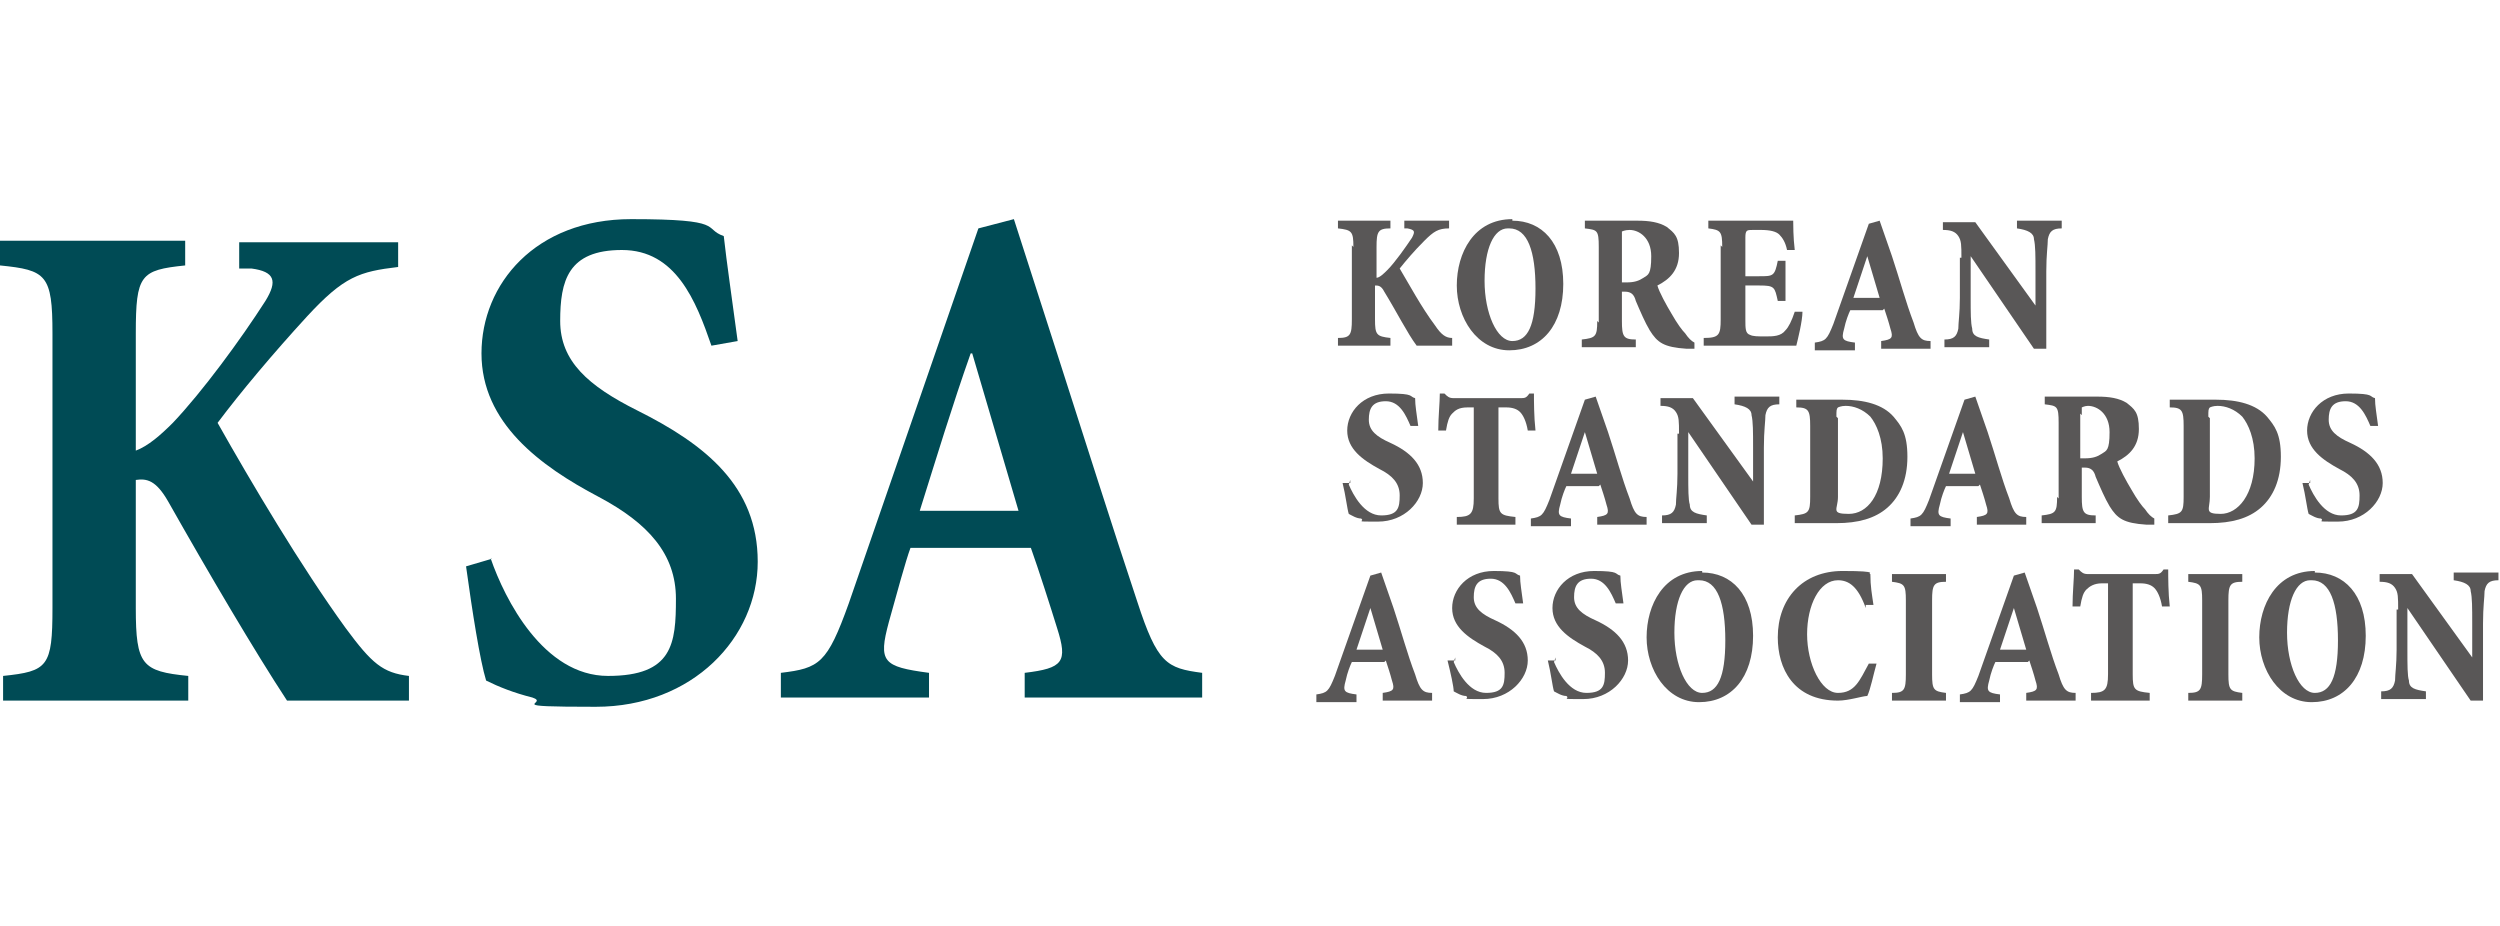 <?xml version="1.0" encoding="UTF-8"?>
<svg id="_레이어_1" xmlns="http://www.w3.org/2000/svg" version="1.1" viewBox="0 0 162 60">
  <!-- Generator: Adobe Illustrator 30.0.0, SVG Export Plug-In . SVG Version: 2.1.1 Build 123)  -->
  <defs>
    <style>
      .st0 {
        fill: #595757;
      }

      .st1 {
        fill: #004b55;
      }
    </style>
  </defs>
  <g id="Layer_1">
    <g>
      <path class="st0" d="M87.7,16c0-1-.1-1.1-1-1.2v-.5h3.4v.5c-.8,0-.9.2-.9,1.2v2c.2,0,.5-.3.7-.5.5-.5,1.2-1.5,1.6-2.1.2-.4.2-.5-.3-.6h-.2v-.5h2.9v.5c-.7,0-1,.2-1.6.8-.7.7-1.2,1.3-1.6,1.8.6,1,1.4,2.5,2.3,3.7.4.6.7.8,1.1.8v.5h-2.3c-.6-.8-1.3-2.2-2.1-3.5-.2-.4-.4-.4-.6-.4v2.2c0,1,.1,1.1,1,1.2v.5h-3.4v-.5c.8,0,.9-.2.9-1.2v-4.8Z"/>
      <path class="st0" d="M97.8,14.8c1.2,0,1.7,1.5,1.7,3.9s-.5,3.4-1.5,3.4-1.8-1.8-1.8-3.9.6-3.4,1.5-3.4h0ZM98,14.2c-2.5,0-3.6,2.2-3.6,4.3s1.3,4.2,3.4,4.2,3.5-1.6,3.5-4.3-1.4-4.1-3.3-4.1c0,0,0,0,0,0Z"/>
      <path class="st0" d="M105.1,15.5c0-.3,0-.4,0-.5,0,0,.2-.1.5-.1.6,0,1.4.5,1.4,1.7s-.2,1.2-.5,1.4c-.3.2-.6.3-1.1.3h-.3v-2.9h0ZM103.5,20.8c0,1-.1,1.1-1,1.2v.5h3.5v-.5c-.8,0-.9-.2-.9-1.2v-1.9h.2c.4,0,.6.2.7.6.3.7.6,1.4.9,1.9.5.8.9,1.1,2.4,1.2.2,0,.3,0,.5,0v-.4c-.2-.1-.4-.3-.6-.6-.2-.2-.5-.6-.9-1.3-.3-.5-.8-1.4-.9-1.8.8-.4,1.4-1,1.4-2.1s-.3-1.3-.8-1.7c-.5-.3-1.1-.4-1.9-.4h-3.4v.5c.8.1.9.1.9,1.2v4.9s0,0,0,0Z"/>
      <path class="st0" d="M111.6,16c0-1-.1-1.1-.9-1.2v-.5h5.5c0,.2,0,1.1.1,1.9h-.5c-.1-.5-.3-.8-.5-1-.2-.2-.6-.3-1.2-.3h-.5c-.4,0-.5,0-.5.5v2.5h.9c.9,0,1,0,1.2-1h.5v2.6h-.5c-.2-.9-.2-1-1.2-1h-.9v2.2c0,.6,0,.9.3,1,.2.1.5.1,1,.1s1,0,1.3-.4c.2-.2.4-.6.6-1.2h.5c0,.6-.3,1.8-.4,2.2h-6v-.5c1,0,1.1-.2,1.1-1.2v-4.8h0Z"/>
      <path class="st0" d="M120.1,19.3c.3-.9.6-1.8.9-2.7h0l.8,2.7h-1.7ZM122.1,20c.1.3.3.9.4,1.3.2.6.1.7-.6.8v.5h3.2v-.5c-.6,0-.8-.2-1.1-1.2-.5-1.3-.9-2.8-1.4-4.3l-.8-2.3-.7.2-2.3,6.5c-.4,1-.5,1.1-1.2,1.2v.5h2.6v-.5c-.8-.1-.9-.2-.7-.9.1-.5.3-1,.4-1.2h2.1Z"/>
      <path class="st0" d="M127.1,16.7c0-.8,0-1.1-.2-1.4-.2-.3-.5-.4-1-.4v-.5h2.1l3.9,5.4h0v-2.2c0-1,0-1.7-.1-2.1,0-.4-.4-.6-1.1-.7v-.5h2.9v.5c-.6,0-.8.2-.9.7,0,.4-.1,1-.1,2.1v5h-.8l-4.1-6h0v2.7c0,1,0,1.6.1,2,0,.5.4.6,1.1.7v.5h-2.9v-.5c.6,0,.8-.2.9-.7,0-.4.1-1,.1-2v-2.6h0Z"/>
    </g>
    <g>
      <path class="st0" d="M87.4,31.4c.3.7,1,2,2.1,2s1.2-.5,1.2-1.3-.5-1.3-1.3-1.7c-1.1-.6-2.1-1.3-2.1-2.5s1-2.4,2.7-2.4,1.3.2,1.7.3c0,.5.1,1,.2,1.8h-.5c-.3-.7-.7-1.6-1.6-1.6s-1.1.5-1.1,1.2.5,1.1,1.4,1.5c1.3.6,2.1,1.4,2.1,2.6s-1.2,2.5-2.9,2.5-.8,0-1.1-.2c-.3,0-.6-.2-.8-.3-.1-.3-.2-1.2-.4-2h.5c0-.1,0-.2,0-.2Z"/>
      <path class="st0" d="M95.5,26.4h-.4c-.6,0-.8.2-1,.4-.2.2-.3.5-.4,1.1h-.5c0-.9.1-1.8.1-2.4h.3c.2.2.3.3.6.3h4.3c.3,0,.4,0,.6-.3h.3c0,.5,0,1.5.1,2.4h-.5c-.1-.6-.3-1-.5-1.2-.2-.2-.5-.3-.9-.3h-.5v5.9c0,1,.1,1.1,1.1,1.2v.5h-3.8v-.5c.9,0,1.1-.2,1.1-1.2v-5.9h0Z"/>
      <path class="st0" d="M101.8,30.7c.3-.9.6-1.8.9-2.7h0l.8,2.7h-1.7ZM103.7,31.4c.1.3.3.9.4,1.3.2.6.1.7-.6.8v.5h3.2v-.5c-.6,0-.8-.2-1.1-1.2-.5-1.3-.9-2.8-1.4-4.3l-.8-2.3-.7.2-2.3,6.5c-.4,1-.5,1.1-1.2,1.2v.5h2.6v-.5c-.8-.1-.9-.2-.7-.9.1-.5.3-1,.4-1.2h2.1,0Z"/>
      <path class="st0" d="M108.8,28.1c0-.8,0-1.1-.2-1.4s-.5-.4-1-.4v-.5h2.1l3.9,5.4h0v-2.2c0-1,0-1.7-.1-2.1,0-.4-.4-.6-1.1-.7v-.5h2.9v.5c-.6,0-.8.2-.9.7,0,.4-.1,1-.1,2.1v5h-.8l-4.1-6h0v2.7c0,1,0,1.7.1,2,0,.5.4.6,1.1.7v.5h-2.9v-.5c.6,0,.8-.2.9-.7,0-.4.1-1,.1-2v-2.6h0Z"/>
      <path class="st0" d="M119,27c0-.4,0-.5.1-.6,0,0,.2-.1.5-.1.5,0,1.1.2,1.6.7.4.5.8,1.4.8,2.7,0,2.4-1,3.6-2.2,3.6s-.7-.3-.7-1.1v-5.1h0ZM117.3,32.2c0,1-.1,1.1-1,1.2v.5h2.7c1.4,0,2.5-.3,3.3-1,.8-.7,1.3-1.8,1.3-3.3s-.4-2-.9-2.6c-.7-.8-1.9-1.1-3.3-1.1h-3v.5c.8,0,.9.2.9,1.2v4.8h0Z"/>
      <path class="st0" d="M126.3,30.7c.3-.9.6-1.8.9-2.7h0l.8,2.7h-1.7ZM128.3,31.4c.1.3.3.9.4,1.3.2.6.1.7-.6.8v.5h3.2v-.5c-.6,0-.8-.2-1.1-1.2-.5-1.3-.9-2.8-1.4-4.3l-.8-2.3-.7.2-2.3,6.5c-.4,1-.5,1.1-1.2,1.2v.5h2.6v-.5c-.8-.1-.9-.2-.7-.9.1-.5.3-1,.4-1.2h2.1,0Z"/>
      <path class="st0" d="M134.9,26.9c0-.3,0-.4,0-.5,0,0,.2-.1.4-.1.6,0,1.4.5,1.4,1.7s-.2,1.2-.5,1.4c-.3.2-.6.3-1.1.3h-.3v-2.9h0ZM133.3,32.2c0,1-.1,1.1-1,1.2v.5h3.5v-.5c-.8,0-.9-.2-.9-1.2v-1.9h.2c.4,0,.6.2.7.6.3.7.6,1.4.9,1.9.5.8.9,1.1,2.4,1.2.2,0,.3,0,.5,0v-.4c-.2-.1-.4-.3-.6-.6-.2-.2-.5-.6-.9-1.3-.3-.5-.8-1.4-.9-1.8.8-.4,1.4-1,1.4-2.1s-.3-1.3-.8-1.7c-.5-.3-1.1-.4-1.9-.4h-3.4v.5c.8.1.9.1.9,1.2v4.9h0Z"/>
      <path class="st0" d="M143.1,27c0-.4,0-.5.1-.6,0,0,.2-.1.5-.1.5,0,1.1.2,1.6.7.4.5.8,1.4.8,2.7,0,2.4-1.1,3.6-2.2,3.6s-.7-.3-.7-1.1v-5.1h0ZM141.5,32.2c0,1-.1,1.1-1,1.2v.5h2.7c1.4,0,2.5-.3,3.3-1,.8-.7,1.3-1.8,1.3-3.3s-.4-2-.9-2.6c-.7-.8-1.9-1.1-3.3-1.1h-3v.5c.8,0,.9.2.9,1.2v4.8h0Z"/>
      <path class="st0" d="M149.6,31.4c.3.7,1,2,2.1,2s1.2-.5,1.2-1.3-.5-1.3-1.3-1.7c-1.1-.6-2.1-1.3-2.1-2.5s1-2.4,2.7-2.4,1.3.2,1.7.3c0,.5.1,1,.2,1.8h-.5c-.3-.7-.7-1.6-1.6-1.6s-1.1.5-1.1,1.2.5,1.1,1.4,1.5c1.3.6,2.1,1.4,2.1,2.6s-1.2,2.5-2.9,2.5-.8,0-1.1-.2c-.3,0-.6-.2-.8-.3-.1-.3-.2-1.2-.4-2h.5c0-.1,0-.2,0-.2Z"/>
    </g>
    <g>
      <path class="st0" d="M87.9,42.1c.3-.9.6-1.8.9-2.7h0l.8,2.7h-1.7ZM89.8,42.8c.1.3.3.9.4,1.3.2.6.1.7-.6.8v.5h3.2v-.5c-.6,0-.8-.2-1.1-1.2-.5-1.3-.9-2.8-1.4-4.3l-.8-2.3-.7.2-2.3,6.5c-.4,1-.5,1.1-1.2,1.2v.5h2.6v-.5c-.8-.1-.9-.2-.7-.9.1-.5.3-1,.4-1.2h2.1Z"/>
      <path class="st0" d="M94.2,42.9c.3.7,1,2,2.1,2s1.2-.5,1.2-1.3-.5-1.3-1.3-1.7c-1.1-.6-2.1-1.3-2.1-2.5s1-2.4,2.7-2.4,1.3.2,1.7.3c0,.5.1,1,.2,1.8h-.5c-.3-.7-.7-1.6-1.6-1.6s-1.1.5-1.1,1.2.5,1.1,1.4,1.5c1.3.6,2.1,1.4,2.1,2.6s-1.2,2.5-2.9,2.5-.8,0-1.1-.2c-.3,0-.6-.2-.8-.3,0-.3-.2-1.2-.4-2h.5c0-.1,0-.2,0-.2Z"/>
      <path class="st0" d="M100.7,42.9c.3.7,1,2,2.1,2s1.2-.5,1.2-1.3-.5-1.3-1.3-1.7c-1.1-.6-2.1-1.3-2.1-2.5s1-2.4,2.7-2.4,1.3.2,1.7.3c0,.5.1,1,.2,1.8h-.5c-.3-.7-.7-1.6-1.6-1.6s-1.1.5-1.1,1.2.5,1.1,1.4,1.5c1.3.6,2.1,1.4,2.1,2.6s-1.2,2.5-2.9,2.5-.8,0-1.1-.2c-.3,0-.6-.2-.8-.3-.1-.3-.2-1.2-.4-2h.5c0-.1,0-.2,0-.2Z"/>
      <path class="st0" d="M110.1,37.6c1.2,0,1.7,1.5,1.7,3.9s-.5,3.4-1.5,3.4-1.8-1.8-1.8-3.9.6-3.4,1.5-3.4h0ZM110.3,37c-2.5,0-3.6,2.2-3.6,4.3s1.3,4.2,3.4,4.2,3.5-1.6,3.5-4.3-1.4-4.1-3.3-4.1c0,0,0,0,0,0Z"/>
      <path class="st0" d="M120.9,39.4c-.5-1.4-1.1-1.8-1.8-1.8-1.2,0-2,1.6-2,3.5s.9,3.8,2,3.8,1.4-.8,2-1.9h.5c-.2.7-.4,1.7-.6,2.1-.3,0-1.2.3-1.9.3-2.9,0-3.9-2.1-3.9-4.1,0-2.5,1.6-4.3,4.2-4.3s1.5.2,1.8.2c0,.8.1,1.3.2,2h-.5c0,0,0,0,0,0Z"/>
      <path class="st0" d="M123.5,38.9c0-1-.1-1.1-.9-1.2v-.5h3.5v.5c-.8,0-.9.2-.9,1.2v4.8c0,1,.1,1.1.9,1.2v.5h-3.5v-.5c.8,0,.9-.2.9-1.2v-4.8Z"/>
      <path class="st0" d="M129.6,42.1c.3-.9.6-1.8.9-2.7h0l.8,2.7h-1.7,0ZM131.5,42.8c.1.3.3.9.4,1.3.2.6.1.7-.6.8v.5h3.2v-.5c-.6,0-.8-.2-1.1-1.2-.5-1.3-.9-2.8-1.4-4.3l-.8-2.3-.7.2-2.3,6.5c-.4,1-.5,1.1-1.2,1.2v.5h2.6v-.5c-.8-.1-.9-.2-.7-.9.1-.5.3-1,.4-1.2h2.1Z"/>
      <path class="st0" d="M136.6,37.8h-.4c-.5,0-.8.2-1,.4-.2.2-.3.5-.4,1.1h-.5c0-.9.1-1.8.1-2.4h.3c.2.2.3.3.6.3h4.3c.3,0,.4,0,.6-.3h.3c0,.5,0,1.5.1,2.4h-.5c-.1-.6-.3-1-.5-1.2-.2-.2-.5-.3-.9-.3h-.5v5.9c0,1,.1,1.1,1.1,1.2v.5h-3.8v-.5c.9,0,1.1-.2,1.1-1.2v-5.9h0Z"/>
      <path class="st0" d="M142.7,38.9c0-1-.1-1.1-.9-1.2v-.5h3.5v.5c-.8,0-.9.2-.9,1.2v4.8c0,1,.1,1.1.9,1.2v.5h-3.5v-.5c.8,0,.9-.2.9-1.2v-4.8Z"/>
      <path class="st0" d="M149.8,37.6c1.2,0,1.7,1.5,1.7,3.9s-.5,3.4-1.5,3.4-1.8-1.8-1.8-3.9.6-3.4,1.5-3.4h0ZM150,37c-2.5,0-3.6,2.2-3.6,4.3s1.3,4.2,3.4,4.2,3.5-1.6,3.5-4.3-1.4-4.1-3.3-4.1c0,0,0,0,0,0Z"/>
      <path class="st0" d="M155.4,39.5c0-.8,0-1.1-.2-1.4-.2-.3-.5-.4-1-.4v-.5h2.1l3.9,5.4h0v-2.2c0-1,0-1.7-.1-2.1,0-.4-.4-.6-1.1-.7v-.5h2.9v.5c-.6,0-.8.2-.9.7,0,.4-.1,1-.1,2.1v5h-.8l-4.1-6h0v2.7c0,1,0,1.7.1,2,0,.5.4.6,1.1.7v.5h-2.9v-.5c.6,0,.8-.2.9-.7,0-.4.1-1,.1-2v-2.6h0Z"/>
    </g>
    <g>
      <path class="st1" d="M3.4,21.6C3.4,17.8,3,17.5,0,17.2v-1.6h12v1.6c-2.9.3-3.2.6-3.2,4.4v7.6c.8-.3,1.6-1,2.4-1.8,1.9-2,4.4-5.4,6-7.9.8-1.3.6-1.9-.9-2.1h-.8v-1.7h10.3v1.6c-2.5.3-3.5.6-5.9,3.2-2.2,2.4-4.3,4.9-5.8,6.9,2.2,3.9,5.4,9.3,8.3,13.3,1.7,2.3,2.4,2.9,4.1,3.1v1.6h-7.9c-2.1-3.2-5.1-8.3-7.7-12.9-.8-1.4-1.4-1.5-2.1-1.4v8.3c0,3.7.4,4.1,3.4,4.4v1.6H.2v-1.6c2.9-.3,3.2-.6,3.2-4.4v-17.7Z"/>
      <path class="st1" d="M31.8,36.2c.9,2.6,3.4,7.6,7.6,7.6s4.4-2.1,4.4-5-1.8-4.9-5-6.6c-3.8-2-7.6-4.8-7.6-9.3s3.5-8.7,9.7-8.7,4.6.6,6,1.1c.2,1.8.5,3.8.9,6.8l-1.7.3c-1-2.9-2.3-6.2-5.8-6.2s-4,2-4,4.6,1.8,4.2,5,5.8c4.4,2.2,7.8,4.9,7.8,9.8s-4.2,9.4-10.5,9.4-2.9-.2-4.1-.6c-1.2-.3-2.2-.7-3-1.1-.4-1.3-.9-4.5-1.3-7.4l1.7-.5h0Z"/>
      <path class="st1" d="M59.6,33.1c1.1-3.5,2.1-6.8,3.3-10.2h.1l3,10.2h-6.4ZM66.8,35.5c.5,1.4,1.3,3.9,1.7,5.2.7,2.2.4,2.6-2.1,2.9v1.6h11.5v-1.6c-2.3-.3-2.9-.6-4.2-4.6-1.6-4.8-3.4-10.5-5.2-16.1l-2.8-8.7-2.3.6-8.4,24.3c-1.4,3.9-1.9,4.2-4.4,4.5v1.6h9.6v-1.6c-3-.4-3.3-.7-2.6-3.3.5-1.8,1.1-4,1.4-4.8,0,0,7.9,0,7.9,0Z"/>
    </g>
  </g>
</svg>